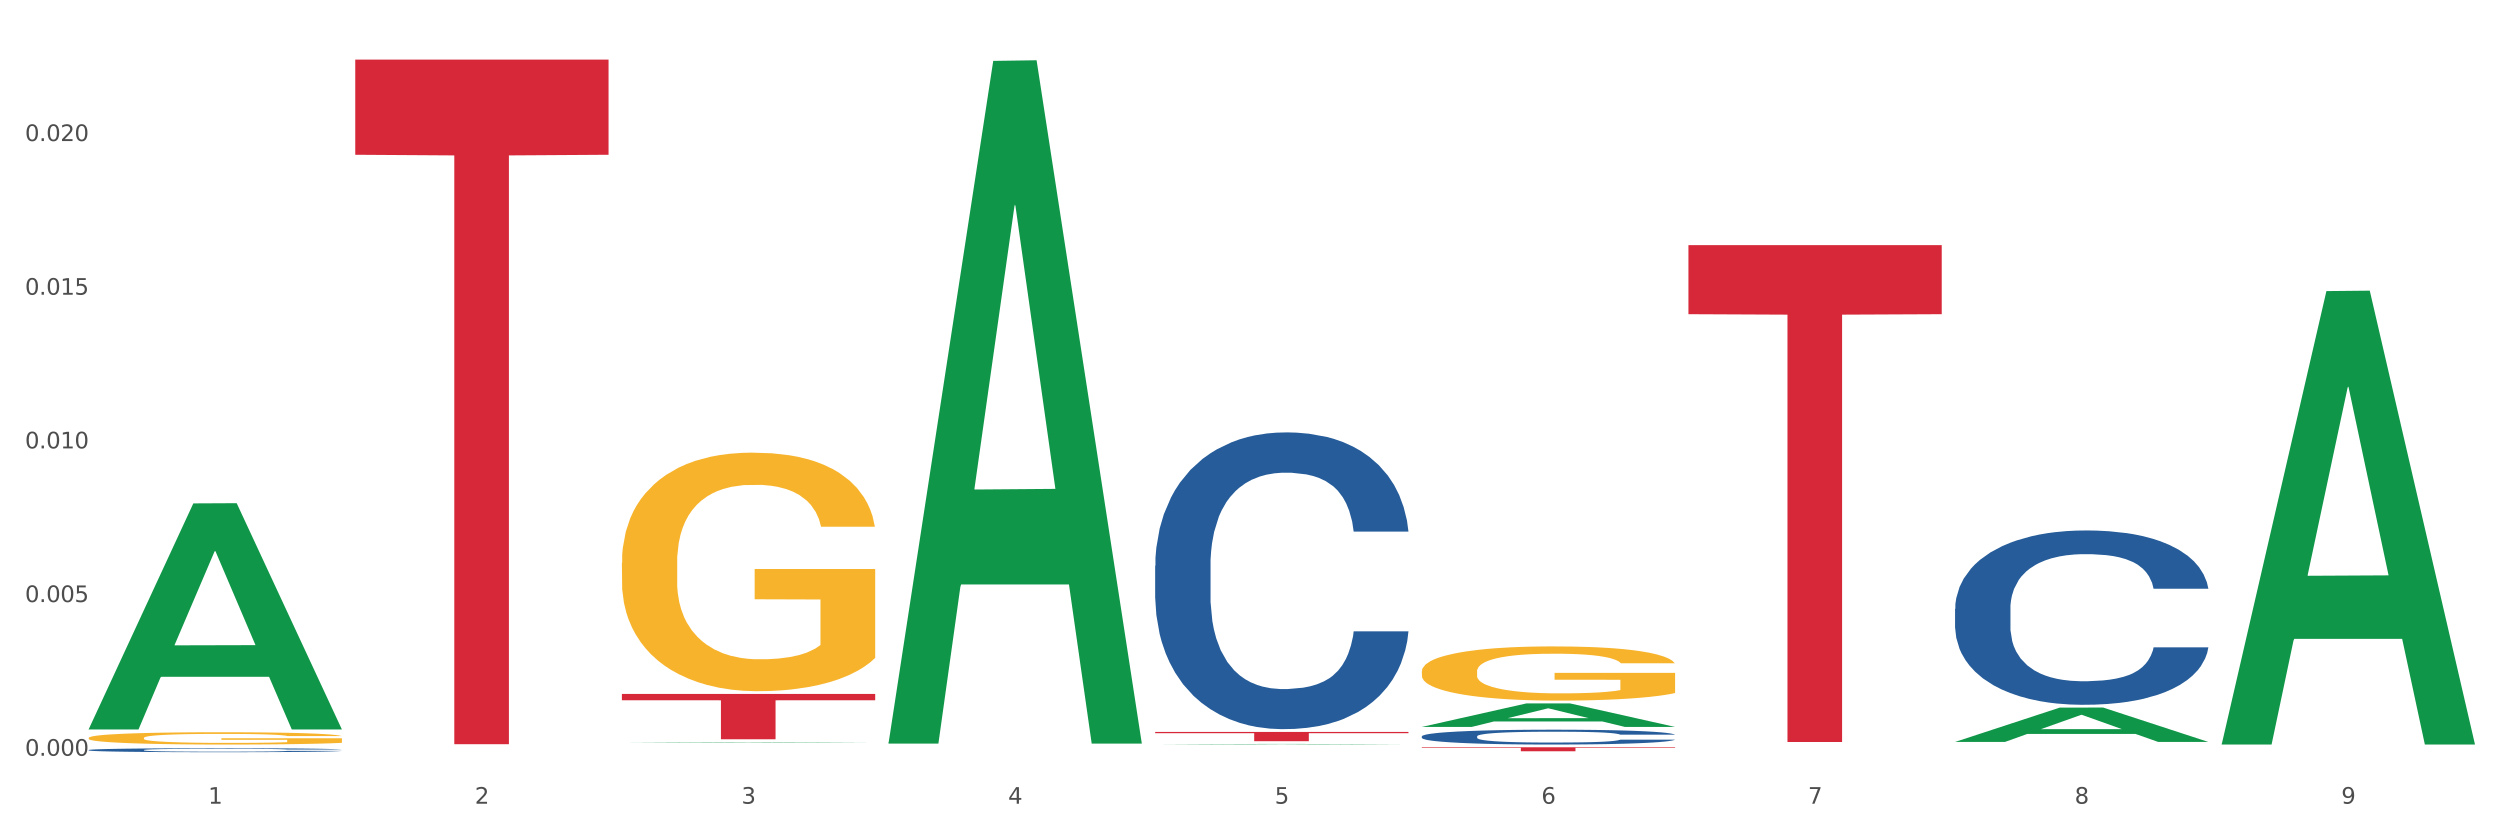 <?xml version="1.0" encoding="utf-8" standalone="no"?>
<!DOCTYPE svg PUBLIC "-//W3C//DTD SVG 1.1//EN"
  "http://www.w3.org/Graphics/SVG/1.1/DTD/svg11.dtd">
<svg xmlns:xlink="http://www.w3.org/1999/xlink" width="1080pt" height="360pt" viewBox="0 0 1080 360" xmlns="http://www.w3.org/2000/svg" version="1.1">
 <rect x="0" y="0" width="1080" height="360" fill="#333333" stroke="none"/>
 <defs>
  <style type="text/css">*{stroke-linejoin: round; stroke-linecap: butt}</style>
 </defs>
 <g id="figure_1">
  <g id="patch_1">
   <path d="M 0 360 
L 1080 360 
L 1080 0 
L 0 0 
z
" style="fill: #ffffff; stroke: #ffffff; stroke-linejoin: miter"/>
  </g>
  <g id="axes_1">
   <g id="matplotlib.axis_1">
    <g id="xtick_1">
     <g id="text_1">
      <!-- 1 -->
      <g style="fill: #4d4d4d" transform="translate(89.942 347.204) scale(0.096 -0.096)">
       <defs>
        <path id="DejaVuSans-31" d="M 794 531 
L 1825 531 
L 1825 4091 
L 703 3866 
L 703 4441 
L 1819 4666 
L 2450 4666 
L 2450 531 
L 3481 531 
L 3481 0 
L 794 0 
L 794 531 
z
" transform="scale(0.016)"/>
       </defs>
       <use xlink:href="#DejaVuSans-31"/>
      </g>
     </g>
    </g>
    <g id="xtick_2">
     <g id="text_2">
      <!-- 2 -->
      <g style="fill: #4d4d4d" transform="translate(205.129 347.204) scale(0.096 -0.096)">
       <defs>
        <path id="DejaVuSans-32" d="M 1228 531 
L 3431 531 
L 3431 0 
L 469 0 
L 469 531 
Q 828 903 1448 1529 
Q 2069 2156 2228 2338 
Q 2531 2678 2651 2914 
Q 2772 3150 2772 3378 
Q 2772 3750 2511 3984 
Q 2250 4219 1831 4219 
Q 1534 4219 1204 4116 
Q 875 4013 500 3803 
L 500 4441 
Q 881 4594 1212 4672 
Q 1544 4750 1819 4750 
Q 2544 4750 2975 4387 
Q 3406 4025 3406 3419 
Q 3406 3131 3298 2873 
Q 3191 2616 2906 2266 
Q 2828 2175 2409 1742 
Q 1991 1309 1228 531 
z
" transform="scale(0.016)"/>
       </defs>
       <use xlink:href="#DejaVuSans-32"/>
      </g>
     </g>
    </g>
    <g id="xtick_3">
     <g id="text_3">
      <!-- 3 -->
      <g style="fill: #4d4d4d" transform="translate(320.315 347.204) scale(0.096 -0.096)">
       <defs>
        <path id="DejaVuSans-33" d="M 2597 2516 
Q 3050 2419 3304 2112 
Q 3559 1806 3559 1356 
Q 3559 666 3084 287 
Q 2609 -91 1734 -91 
Q 1441 -91 1130 -33 
Q 819 25 488 141 
L 488 750 
Q 750 597 1062 519 
Q 1375 441 1716 441 
Q 2309 441 2620 675 
Q 2931 909 2931 1356 
Q 2931 1769 2642 2001 
Q 2353 2234 1838 2234 
L 1294 2234 
L 1294 2753 
L 1863 2753 
Q 2328 2753 2575 2939 
Q 2822 3125 2822 3475 
Q 2822 3834 2567 4026 
Q 2313 4219 1838 4219 
Q 1578 4219 1281 4162 
Q 984 4106 628 3988 
L 628 4550 
Q 988 4650 1302 4700 
Q 1616 4750 1894 4750 
Q 2613 4750 3031 4423 
Q 3450 4097 3450 3541 
Q 3450 3153 3228 2886 
Q 3006 2619 2597 2516 
z
" transform="scale(0.016)"/>
       </defs>
       <use xlink:href="#DejaVuSans-33"/>
      </g>
     </g>
    </g>
    <g id="xtick_4">
     <g id="text_4">
      <!-- 4 -->
      <g style="fill: #4d4d4d" transform="translate(435.501 347.204) scale(0.096 -0.096)">
       <defs>
        <path id="DejaVuSans-34" d="M 2419 4116 
L 825 1625 
L 2419 1625 
L 2419 4116 
z
M 2253 4666 
L 3047 4666 
L 3047 1625 
L 3713 1625 
L 3713 1100 
L 3047 1100 
L 3047 0 
L 2419 0 
L 2419 1100 
L 313 1100 
L 313 1709 
L 2253 4666 
z
" transform="scale(0.016)"/>
       </defs>
       <use xlink:href="#DejaVuSans-34"/>
      </g>
     </g>
    </g>
    <g id="xtick_5">
     <g id="text_5">
      <!-- 5 -->
      <g style="fill: #4d4d4d" transform="translate(550.688 347.204) scale(0.096 -0.096)">
       <defs>
        <path id="DejaVuSans-35" d="M 691 4666 
L 3169 4666 
L 3169 4134 
L 1269 4134 
L 1269 2991 
Q 1406 3038 1543 3061 
Q 1681 3084 1819 3084 
Q 2600 3084 3056 2656 
Q 3513 2228 3513 1497 
Q 3513 744 3044 326 
Q 2575 -91 1722 -91 
Q 1428 -91 1123 -41 
Q 819 9 494 109 
L 494 744 
Q 775 591 1075 516 
Q 1375 441 1709 441 
Q 2250 441 2565 725 
Q 2881 1009 2881 1497 
Q 2881 1984 2565 2268 
Q 2250 2553 1709 2553 
Q 1456 2553 1204 2497 
Q 953 2441 691 2322 
L 691 4666 
z
" transform="scale(0.016)"/>
       </defs>
       <use xlink:href="#DejaVuSans-35"/>
      </g>
     </g>
    </g>
    <g id="xtick_6">
     <g id="text_6">
      <!-- 6 -->
      <g style="fill: #4d4d4d" transform="translate(665.874 347.204) scale(0.096 -0.096)">
       <defs>
        <path id="DejaVuSans-36" d="M 2113 2584 
Q 1688 2584 1439 2293 
Q 1191 2003 1191 1497 
Q 1191 994 1439 701 
Q 1688 409 2113 409 
Q 2538 409 2786 701 
Q 3034 994 3034 1497 
Q 3034 2003 2786 2293 
Q 2538 2584 2113 2584 
z
M 3366 4563 
L 3366 3988 
Q 3128 4100 2886 4159 
Q 2644 4219 2406 4219 
Q 1781 4219 1451 3797 
Q 1122 3375 1075 2522 
Q 1259 2794 1537 2939 
Q 1816 3084 2150 3084 
Q 2853 3084 3261 2657 
Q 3669 2231 3669 1497 
Q 3669 778 3244 343 
Q 2819 -91 2113 -91 
Q 1303 -91 875 529 
Q 447 1150 447 2328 
Q 447 3434 972 4092 
Q 1497 4750 2381 4750 
Q 2619 4750 2861 4703 
Q 3103 4656 3366 4563 
z
" transform="scale(0.016)"/>
       </defs>
       <use xlink:href="#DejaVuSans-36"/>
      </g>
     </g>
    </g>
    <g id="xtick_7">
     <g id="text_7">
      <!-- 7 -->
      <g style="fill: #4d4d4d" transform="translate(781.06 347.204) scale(0.096 -0.096)">
       <defs>
        <path id="DejaVuSans-37" d="M 525 4666 
L 3525 4666 
L 3525 4397 
L 1831 0 
L 1172 0 
L 2766 4134 
L 525 4134 
L 525 4666 
z
" transform="scale(0.016)"/>
       </defs>
       <use xlink:href="#DejaVuSans-37"/>
      </g>
     </g>
    </g>
    <g id="xtick_8">
     <g id="text_8">
      <!-- 8 -->
      <g style="fill: #4d4d4d" transform="translate(896.246 347.204) scale(0.096 -0.096)">
       <defs>
        <path id="DejaVuSans-38" d="M 2034 2216 
Q 1584 2216 1326 1975 
Q 1069 1734 1069 1313 
Q 1069 891 1326 650 
Q 1584 409 2034 409 
Q 2484 409 2743 651 
Q 3003 894 3003 1313 
Q 3003 1734 2745 1975 
Q 2488 2216 2034 2216 
z
M 1403 2484 
Q 997 2584 770 2862 
Q 544 3141 544 3541 
Q 544 4100 942 4425 
Q 1341 4750 2034 4750 
Q 2731 4750 3128 4425 
Q 3525 4100 3525 3541 
Q 3525 3141 3298 2862 
Q 3072 2584 2669 2484 
Q 3125 2378 3379 2068 
Q 3634 1759 3634 1313 
Q 3634 634 3220 271 
Q 2806 -91 2034 -91 
Q 1263 -91 848 271 
Q 434 634 434 1313 
Q 434 1759 690 2068 
Q 947 2378 1403 2484 
z
M 1172 3481 
Q 1172 3119 1398 2916 
Q 1625 2713 2034 2713 
Q 2441 2713 2670 2916 
Q 2900 3119 2900 3481 
Q 2900 3844 2670 4047 
Q 2441 4250 2034 4250 
Q 1625 4250 1398 4047 
Q 1172 3844 1172 3481 
z
" transform="scale(0.016)"/>
       </defs>
       <use xlink:href="#DejaVuSans-38"/>
      </g>
     </g>
    </g>
    <g id="xtick_9">
     <g id="text_9">
      <!-- 9 -->
      <g style="fill: #4d4d4d" transform="translate(1011.433 347.204) scale(0.096 -0.096)">
       <defs>
        <path id="DejaVuSans-39" d="M 703 97 
L 703 672 
Q 941 559 1184 500 
Q 1428 441 1663 441 
Q 2288 441 2617 861 
Q 2947 1281 2994 2138 
Q 2813 1869 2534 1725 
Q 2256 1581 1919 1581 
Q 1219 1581 811 2004 
Q 403 2428 403 3163 
Q 403 3881 828 4315 
Q 1253 4750 1959 4750 
Q 2769 4750 3195 4129 
Q 3622 3509 3622 2328 
Q 3622 1225 3098 567 
Q 2575 -91 1691 -91 
Q 1453 -91 1209 -44 
Q 966 3 703 97 
z
M 1959 2075 
Q 2384 2075 2632 2365 
Q 2881 2656 2881 3163 
Q 2881 3666 2632 3958 
Q 2384 4250 1959 4250 
Q 1534 4250 1286 3958 
Q 1038 3666 1038 3163 
Q 1038 2656 1286 2365 
Q 1534 2075 1959 2075 
z
" transform="scale(0.016)"/>
       </defs>
       <use xlink:href="#DejaVuSans-39"/>
      </g>
     </g>
    </g>
    <g id="xtick_10"/>
    <g id="xtick_11"/>
    <g id="xtick_12"/>
    <g id="xtick_13"/>
    <g id="xtick_14"/>
    <g id="xtick_15"/>
    <g id="xtick_16"/>
    <g id="xtick_17"/>
   </g>
   <g id="matplotlib.axis_2">
    <g id="ytick_1">
     <g id="text_10">
      <!-- 0.000 -->
      <g style="fill: #4d4d4d" transform="translate(10.8 326.48) scale(0.096 -0.096)">
       <defs>
        <path id="DejaVuSans-30" d="M 2034 4250 
Q 1547 4250 1301 3770 
Q 1056 3291 1056 2328 
Q 1056 1369 1301 889 
Q 1547 409 2034 409 
Q 2525 409 2770 889 
Q 3016 1369 3016 2328 
Q 3016 3291 2770 3770 
Q 2525 4250 2034 4250 
z
M 2034 4750 
Q 2819 4750 3233 4129 
Q 3647 3509 3647 2328 
Q 3647 1150 3233 529 
Q 2819 -91 2034 -91 
Q 1250 -91 836 529 
Q 422 1150 422 2328 
Q 422 3509 836 4129 
Q 1250 4750 2034 4750 
z
" transform="scale(0.016)"/>
        <path id="DejaVuSans-2e" d="M 684 794 
L 1344 794 
L 1344 0 
L 684 0 
L 684 794 
z
" transform="scale(0.016)"/>
       </defs>
       <use xlink:href="#DejaVuSans-30"/>
       <use xlink:href="#DejaVuSans-2e" transform="translate(63.623 0)"/>
       <use xlink:href="#DejaVuSans-30" transform="translate(95.41 0)"/>
       <use xlink:href="#DejaVuSans-30" transform="translate(159.033 0)"/>
       <use xlink:href="#DejaVuSans-30" transform="translate(222.656 0)"/>
      </g>
     </g>
    </g>
    <g id="ytick_2">
     <g id="text_11">
      <!-- 0.005 -->
      <g style="fill: #4d4d4d" transform="translate(10.8 260.093) scale(0.096 -0.096)">
       <use xlink:href="#DejaVuSans-30"/>
       <use xlink:href="#DejaVuSans-2e" transform="translate(63.623 0)"/>
       <use xlink:href="#DejaVuSans-30" transform="translate(95.41 0)"/>
       <use xlink:href="#DejaVuSans-30" transform="translate(159.033 0)"/>
       <use xlink:href="#DejaVuSans-35" transform="translate(222.656 0)"/>
      </g>
     </g>
    </g>
    <g id="ytick_3">
     <g id="text_12">
      <!-- 0.010 -->
      <g style="fill: #4d4d4d" transform="translate(10.8 193.707) scale(0.096 -0.096)">
       <use xlink:href="#DejaVuSans-30"/>
       <use xlink:href="#DejaVuSans-2e" transform="translate(63.623 0)"/>
       <use xlink:href="#DejaVuSans-30" transform="translate(95.41 0)"/>
       <use xlink:href="#DejaVuSans-31" transform="translate(159.033 0)"/>
       <use xlink:href="#DejaVuSans-30" transform="translate(222.656 0)"/>
      </g>
     </g>
    </g>
    <g id="ytick_4">
     <g id="text_13">
      <!-- 0.015 -->
      <g style="fill: #4d4d4d" transform="translate(10.8 127.321) scale(0.096 -0.096)">
       <use xlink:href="#DejaVuSans-30"/>
       <use xlink:href="#DejaVuSans-2e" transform="translate(63.623 0)"/>
       <use xlink:href="#DejaVuSans-30" transform="translate(95.41 0)"/>
       <use xlink:href="#DejaVuSans-31" transform="translate(159.033 0)"/>
       <use xlink:href="#DejaVuSans-35" transform="translate(222.656 0)"/>
      </g>
     </g>
    </g>
    <g id="ytick_5">
     <g id="text_14">
      <!-- 0.020 -->
      <g style="fill: #4d4d4d" transform="translate(10.8 60.934) scale(0.096 -0.096)">
       <use xlink:href="#DejaVuSans-30"/>
       <use xlink:href="#DejaVuSans-2e" transform="translate(63.623 0)"/>
       <use xlink:href="#DejaVuSans-30" transform="translate(95.41 0)"/>
       <use xlink:href="#DejaVuSans-32" transform="translate(159.033 0)"/>
       <use xlink:href="#DejaVuSans-30" transform="translate(222.656 0)"/>
      </g>
     </g>
    </g>
    <g id="ytick_6"/>
    <g id="ytick_7"/>
    <g id="ytick_8"/>
    <g id="ytick_9"/>
    <g id="ytick_10"/>
   </g>
   <g id="PolyCollection_1">
    <path d="M 38.283 314.957 
L 38.396 314.865 
L 83.52 217.464 
L 102.247 217.373 
L 147.71 315.14 
L 126.05 315.14 
L 116.236 292.374 
L 69.645 292.374 
L 69.306 292.741 
L 59.83 315.14 
L 38.283 315.14 
L 38.283 314.957 
L 75.511 278.787 
L 110.369 278.695 
L 93.109 238.211 
L 92.884 238.028 
L 92.658 238.303 
L 75.398 278.695 
L 75.511 278.787 
L 38.283 314.957 
z
" clip-path="url(#p7f2558ee2d)" style="fill: #109648"/>
    <path d="M 844.587 262.996 
L 844.716 262.928 
L 844.716 261.002 
L 845.104 258.388 
L 846.527 253.572 
L 848.338 249.927 
L 851.442 245.662 
L 853.124 243.873 
L 855.323 241.879 
L 859.85 238.646 
L 865.024 235.894 
L 868.645 234.381 
L 871.361 233.418 
L 877.441 231.698 
L 880.933 230.941 
L 884.555 230.322 
L 887.659 229.91 
L 892.833 229.428 
L 896.972 229.222 
L 901.758 229.153 
L 905.768 229.222 
L 911.071 229.497 
L 918.832 230.322 
L 921.807 230.804 
L 925.816 231.629 
L 929.955 232.73 
L 933.318 233.83 
L 937.199 235.413 
L 941.208 237.476 
L 945.089 240.09 
L 947.805 242.498 
L 950.004 245.043 
L 951.944 248.138 
L 953.367 251.509 
L 954.014 254.329 
L 930.343 254.329 
L 929.697 251.784 
L 928.403 249.032 
L 927.11 247.175 
L 925.687 245.662 
L 923.488 243.942 
L 921.548 242.842 
L 918.314 241.535 
L 915.339 240.709 
L 912.882 240.228 
L 909.907 239.815 
L 903.569 239.402 
L 899.042 239.402 
L 896.196 239.54 
L 892.704 239.884 
L 889.729 240.365 
L 886.236 241.191 
L 883.52 242.085 
L 880.804 243.254 
L 879.252 244.08 
L 876.923 245.593 
L 875.371 246.831 
L 873.302 248.964 
L 872.138 250.477 
L 870.068 254.398 
L 869.163 257.287 
L 868.775 259.282 
L 868.516 261.483 
L 868.516 272.214 
L 869.292 277.029 
L 869.939 279.093 
L 870.973 281.431 
L 872.914 284.458 
L 875.759 287.416 
L 878.734 289.548 
L 881.192 290.855 
L 883.52 291.818 
L 885.848 292.575 
L 888.694 293.263 
L 891.022 293.676 
L 894.514 294.088 
L 898.654 294.295 
L 901.887 294.295 
L 908.484 293.951 
L 911.459 293.607 
L 914.304 293.125 
L 917.409 292.369 
L 919.866 291.543 
L 921.289 290.924 
L 923.617 289.617 
L 925.428 288.241 
L 926.98 286.659 
L 928.015 285.284 
L 929.179 283.22 
L 930.085 280.881 
L 930.343 279.643 
L 954.014 279.643 
L 953.496 282.119 
L 952.591 284.527 
L 950.78 287.76 
L 949.357 289.617 
L 947.158 291.887 
L 944.83 293.813 
L 941.597 295.946 
L 938.622 297.528 
L 935.517 298.903 
L 932.154 300.142 
L 926.075 301.861 
L 923.876 302.343 
L 919.22 303.168 
L 915.598 303.65 
L 910.295 304.131 
L 904.862 304.407 
L 899.171 304.475 
L 894.126 304.338 
L 888.565 303.925 
L 885.072 303.512 
L 881.192 302.893 
L 876.665 301.93 
L 872.396 300.761 
L 868.387 299.385 
L 864.635 297.803 
L 861.143 296.014 
L 856.616 293.057 
L 853.253 290.167 
L 850.795 287.485 
L 849.114 285.215 
L 847.432 282.326 
L 846.527 280.331 
L 845.104 275.516 
L 844.587 271.045 
L 844.587 262.996 
z
" clip-path="url(#p7f2558ee2d)" style="fill: #255c99"/>
    <path d="M 614.214 318.11 
L 614.344 318.104 
L 614.344 317.94 
L 614.732 317.717 
L 616.154 317.307 
L 617.965 316.996 
L 621.07 316.633 
L 622.751 316.481 
L 624.95 316.311 
L 629.477 316.035 
L 634.651 315.801 
L 638.273 315.672 
L 640.989 315.59 
L 647.068 315.443 
L 650.561 315.379 
L 654.182 315.326 
L 657.287 315.291 
L 662.46 315.25 
L 666.6 315.232 
L 671.385 315.226 
L 675.395 315.232 
L 680.698 315.256 
L 688.459 315.326 
L 691.434 315.367 
L 695.444 315.437 
L 699.583 315.531 
L 702.946 315.625 
L 706.826 315.76 
L 710.836 315.935 
L 714.716 316.158 
L 717.433 316.363 
L 719.631 316.58 
L 721.572 316.844 
L 722.994 317.131 
L 723.641 317.371 
L 699.971 317.371 
L 699.324 317.155 
L 698.031 316.92 
L 696.737 316.762 
L 695.314 316.633 
L 693.116 316.486 
L 691.175 316.393 
L 687.942 316.281 
L 684.967 316.211 
L 682.509 316.17 
L 679.534 316.135 
L 673.196 316.1 
L 668.669 316.1 
L 665.823 316.111 
L 662.331 316.141 
L 659.356 316.182 
L 655.864 316.252 
L 653.148 316.328 
L 650.431 316.428 
L 648.879 316.498 
L 646.551 316.627 
L 644.999 316.733 
L 642.929 316.914 
L 641.765 317.043 
L 639.696 317.377 
L 638.79 317.623 
L 638.402 317.793 
L 638.143 317.981 
L 638.143 318.895 
L 638.919 319.306 
L 639.566 319.481 
L 640.601 319.681 
L 642.541 319.939 
L 645.387 320.191 
L 648.362 320.372 
L 650.819 320.484 
L 653.148 320.566 
L 655.476 320.63 
L 658.321 320.689 
L 660.65 320.724 
L 664.142 320.759 
L 668.281 320.777 
L 671.515 320.777 
L 678.111 320.747 
L 681.086 320.718 
L 683.932 320.677 
L 687.036 320.613 
L 689.494 320.542 
L 690.917 320.49 
L 693.245 320.378 
L 695.056 320.261 
L 696.608 320.126 
L 697.643 320.009 
L 698.807 319.833 
L 699.712 319.634 
L 699.971 319.528 
L 723.641 319.528 
L 723.124 319.739 
L 722.218 319.944 
L 720.408 320.22 
L 718.985 320.378 
L 716.786 320.572 
L 714.458 320.736 
L 711.224 320.917 
L 708.249 321.052 
L 705.145 321.169 
L 701.782 321.275 
L 695.702 321.422 
L 693.504 321.463 
L 688.847 321.533 
L 685.225 321.574 
L 679.922 321.615 
L 674.49 321.638 
L 668.798 321.644 
L 663.754 321.633 
L 658.192 321.597 
L 654.7 321.562 
L 650.819 321.509 
L 646.292 321.427 
L 642.024 321.328 
L 638.014 321.211 
L 634.263 321.076 
L 630.771 320.923 
L 626.243 320.671 
L 622.88 320.425 
L 620.423 320.197 
L 618.741 320.003 
L 617.06 319.757 
L 616.154 319.587 
L 614.732 319.177 
L 614.214 318.796 
L 614.214 318.11 
z
" clip-path="url(#p7f2558ee2d)" style="fill: #255c99"/>
    <path d="M 499.028 244.396 
L 499.157 244.279 
L 499.157 241 
L 499.545 236.551 
L 500.968 228.355 
L 502.779 222.149 
L 505.883 214.89 
L 507.565 211.846 
L 509.764 208.45 
L 514.291 202.947 
L 519.465 198.264 
L 523.086 195.688 
L 525.803 194.049 
L 531.882 191.122 
L 535.374 189.834 
L 538.996 188.78 
L 542.1 188.078 
L 547.274 187.258 
L 551.413 186.907 
L 556.199 186.79 
L 560.209 186.907 
L 565.512 187.375 
L 573.273 188.78 
L 576.248 189.6 
L 580.257 191.005 
L 584.397 192.878 
L 587.76 194.751 
L 591.64 197.444 
L 595.65 200.957 
L 599.53 205.406 
L 602.246 209.504 
L 604.445 213.836 
L 606.385 219.105 
L 607.808 224.842 
L 608.455 229.643 
L 584.785 229.643 
L 584.138 225.311 
L 582.844 220.627 
L 581.551 217.466 
L 580.128 214.89 
L 577.929 211.963 
L 575.989 210.09 
L 572.755 207.865 
L 569.78 206.46 
L 567.323 205.64 
L 564.348 204.938 
L 558.01 204.235 
L 553.483 204.235 
L 550.637 204.47 
L 547.145 205.055 
L 544.17 205.875 
L 540.678 207.28 
L 537.961 208.802 
L 535.245 210.792 
L 533.693 212.197 
L 531.365 214.773 
L 529.812 216.881 
L 527.743 220.51 
L 526.579 223.086 
L 524.509 229.76 
L 523.604 234.678 
L 523.216 238.073 
L 522.957 241.82 
L 522.957 260.085 
L 523.733 268.281 
L 524.38 271.794 
L 525.415 275.775 
L 527.355 280.926 
L 530.2 285.961 
L 533.175 289.591 
L 535.633 291.815 
L 537.961 293.454 
L 540.289 294.742 
L 543.135 295.913 
L 545.463 296.616 
L 548.956 297.318 
L 553.095 297.67 
L 556.328 297.67 
L 562.925 297.084 
L 565.9 296.499 
L 568.746 295.679 
L 571.85 294.391 
L 574.308 292.986 
L 575.73 291.932 
L 578.059 289.708 
L 579.869 287.366 
L 581.422 284.673 
L 582.456 282.331 
L 583.62 278.819 
L 584.526 274.838 
L 584.785 272.73 
L 608.455 272.73 
L 607.938 276.945 
L 607.032 281.043 
L 605.221 286.546 
L 603.799 289.708 
L 601.6 293.572 
L 599.271 296.85 
L 596.038 300.48 
L 593.063 303.173 
L 589.958 305.514 
L 586.595 307.622 
L 580.516 310.549 
L 578.317 311.369 
L 573.661 312.774 
L 570.039 313.593 
L 564.736 314.413 
L 559.303 314.881 
L 553.612 314.998 
L 548.568 314.764 
L 543.006 314.062 
L 539.513 313.359 
L 535.633 312.305 
L 531.106 310.666 
L 526.837 308.676 
L 522.828 306.334 
L 519.077 303.641 
L 515.584 300.597 
L 511.057 295.562 
L 507.694 290.644 
L 505.237 286.078 
L 503.555 282.214 
L 501.874 277.297 
L 500.968 273.901 
L 499.545 265.705 
L 499.028 258.095 
L 499.028 244.396 
z
" clip-path="url(#p7f2558ee2d)" style="fill: #255c99"/>
    <path d="M 38.283 324.004 
L 38.412 324.003 
L 38.412 323.959 
L 38.8 323.899 
L 40.223 323.79 
L 42.034 323.707 
L 45.138 323.609 
L 46.82 323.569 
L 49.019 323.523 
L 53.546 323.449 
L 58.72 323.387 
L 62.341 323.352 
L 65.058 323.33 
L 71.137 323.291 
L 74.629 323.274 
L 78.251 323.26 
L 81.355 323.25 
L 86.529 323.239 
L 90.668 323.235 
L 95.454 323.233 
L 99.464 323.235 
L 104.767 323.241 
L 112.528 323.26 
L 115.503 323.271 
L 119.512 323.29 
L 123.652 323.315 
L 127.015 323.34 
L 130.895 323.376 
L 134.905 323.423 
L 138.785 323.482 
L 141.501 323.537 
L 143.7 323.595 
L 145.64 323.666 
L 147.063 323.743 
L 147.71 323.807 
L 124.04 323.807 
L 123.393 323.749 
L 122.099 323.686 
L 120.806 323.644 
L 119.383 323.609 
L 117.184 323.57 
L 115.244 323.545 
L 112.01 323.515 
L 109.035 323.496 
L 106.578 323.486 
L 103.603 323.476 
L 97.265 323.467 
L 92.738 323.467 
L 89.892 323.47 
L 86.4 323.478 
L 83.425 323.489 
L 79.932 323.507 
L 77.216 323.528 
L 74.5 323.554 
L 72.948 323.573 
L 70.62 323.608 
L 69.067 323.636 
L 66.998 323.685 
L 65.834 323.719 
L 63.764 323.808 
L 62.859 323.874 
L 62.471 323.92 
L 62.212 323.97 
L 62.212 324.214 
L 62.988 324.324 
L 63.635 324.371 
L 64.67 324.424 
L 66.61 324.493 
L 69.455 324.561 
L 72.43 324.609 
L 74.888 324.639 
L 77.216 324.661 
L 79.544 324.678 
L 82.39 324.694 
L 84.718 324.703 
L 88.211 324.713 
L 92.35 324.718 
L 95.583 324.718 
L 102.18 324.71 
L 105.155 324.702 
L 108.001 324.691 
L 111.105 324.674 
L 113.563 324.655 
L 114.985 324.641 
L 117.314 324.611 
L 119.124 324.58 
L 120.677 324.544 
L 121.711 324.512 
L 122.875 324.465 
L 123.781 324.412 
L 124.04 324.384 
L 147.71 324.384 
L 147.193 324.44 
L 146.287 324.495 
L 144.476 324.569 
L 143.053 324.611 
L 140.855 324.663 
L 138.526 324.707 
L 135.293 324.755 
L 132.318 324.791 
L 129.213 324.823 
L 125.85 324.851 
L 119.771 324.89 
L 117.572 324.901 
L 112.916 324.92 
L 109.294 324.931 
L 103.991 324.942 
L 98.558 324.948 
L 92.867 324.95 
L 87.823 324.946 
L 82.261 324.937 
L 78.768 324.928 
L 74.888 324.913 
L 70.361 324.892 
L 66.092 324.865 
L 62.083 324.834 
L 58.332 324.797 
L 54.839 324.757 
L 50.312 324.689 
L 46.949 324.623 
L 44.492 324.562 
L 42.81 324.511 
L 41.129 324.445 
L 40.223 324.399 
L 38.8 324.29 
L 38.283 324.188 
L 38.283 324.004 
z
" clip-path="url(#p7f2558ee2d)" style="fill: #255c99"/>
    <path d="M 268.656 243.165 
L 268.785 243.071 
L 268.785 239.682 
L 269.043 236.765 
L 270.335 229.706 
L 272.273 223.87 
L 273.694 220.764 
L 275.115 218.223 
L 276.795 215.681 
L 278.862 213.046 
L 282.608 209.187 
L 284.934 207.21 
L 287.776 205.14 
L 292.944 202.128 
L 296.691 200.434 
L 300.566 199.022 
L 306.897 197.328 
L 311.031 196.575 
L 315.424 196.01 
L 320.721 195.634 
L 324.726 195.539 
L 333.511 195.822 
L 341.004 196.669 
L 344.621 197.328 
L 349.272 198.457 
L 351.727 199.21 
L 355.732 200.716 
L 359.866 202.693 
L 362.708 204.387 
L 366.972 207.587 
L 370.202 210.787 
L 373.173 214.74 
L 374.723 217.47 
L 375.886 220.011 
L 376.92 222.929 
L 377.953 227.541 
L 354.698 227.541 
L 353.794 224.246 
L 352.373 221.14 
L 350.306 218.129 
L 348.497 216.246 
L 345.396 213.893 
L 342.554 212.387 
L 339.583 211.258 
L 335.965 210.316 
L 333.123 209.846 
L 329.118 209.469 
L 321.237 209.564 
L 315.94 210.316 
L 312.323 211.258 
L 309.997 212.105 
L 307.93 213.046 
L 305.605 214.364 
L 302.892 216.34 
L 300.954 218.129 
L 299.016 220.387 
L 297.466 222.646 
L 296.045 225.282 
L 294.882 228.105 
L 293.977 231.023 
L 293.202 234.6 
L 292.556 240.529 
L 292.556 253.424 
L 292.815 256.342 
L 293.461 260.201 
L 294.236 263.119 
L 295.528 266.601 
L 296.691 268.954 
L 298.887 272.343 
L 301.341 275.166 
L 303.279 276.954 
L 305.217 278.46 
L 308.576 280.531 
L 312.323 282.225 
L 315.553 283.261 
L 319.945 284.202 
L 322.917 284.578 
L 325.501 284.767 
L 331.831 284.767 
L 336.353 284.484 
L 341.391 283.825 
L 345.267 282.978 
L 348.497 281.943 
L 352.115 280.249 
L 354.44 278.649 
L 354.44 258.977 
L 326.017 258.883 
L 326.017 245.8 
L 378.082 245.8 
L 378.082 284.202 
L 375.886 286.178 
L 373.431 287.967 
L 370.848 289.567 
L 366.972 291.543 
L 362.321 293.426 
L 358.187 294.743 
L 353.794 295.873 
L 348.626 296.908 
L 341.908 297.849 
L 337.774 298.226 
L 332.606 298.508 
L 326.534 298.602 
L 321.237 298.414 
L 316.07 297.944 
L 310.643 297.096 
L 305.346 295.873 
L 301.341 294.649 
L 297.336 293.143 
L 293.073 291.167 
L 289.714 289.284 
L 287.13 287.59 
L 284.288 285.425 
L 281.187 282.602 
L 278.862 280.06 
L 276.795 277.425 
L 274.598 274.037 
L 273.048 271.119 
L 271.498 267.448 
L 270.593 264.719 
L 269.56 260.483 
L 268.785 254.554 
L 268.656 243.165 
z
" clip-path="url(#p7f2558ee2d)" style="fill: #f7b32b"/>
    <path d="M 614.214 290.07 
L 614.343 290.049 
L 614.343 289.279 
L 614.602 288.616 
L 615.894 287.012 
L 617.832 285.686 
L 619.253 284.98 
L 620.674 284.402 
L 622.353 283.825 
L 624.421 283.226 
L 628.167 282.349 
L 630.493 281.9 
L 633.335 281.43 
L 638.503 280.745 
L 642.249 280.36 
L 646.125 280.039 
L 652.456 279.654 
L 656.59 279.483 
L 660.982 279.355 
L 666.279 279.27 
L 670.284 279.248 
L 679.069 279.312 
L 686.563 279.505 
L 690.18 279.654 
L 694.831 279.911 
L 697.286 280.082 
L 701.291 280.424 
L 705.425 280.874 
L 708.267 281.259 
L 712.531 281.986 
L 715.76 282.713 
L 718.732 283.611 
L 720.282 284.231 
L 721.445 284.809 
L 722.478 285.472 
L 723.512 286.52 
L 700.257 286.52 
L 699.353 285.771 
L 697.932 285.065 
L 695.865 284.381 
L 694.056 283.953 
L 690.955 283.419 
L 688.113 283.076 
L 685.142 282.82 
L 681.524 282.606 
L 678.682 282.499 
L 674.677 282.413 
L 666.796 282.435 
L 661.499 282.606 
L 657.882 282.82 
L 655.556 283.012 
L 653.489 283.226 
L 651.164 283.526 
L 648.451 283.975 
L 646.513 284.381 
L 644.575 284.894 
L 643.024 285.408 
L 641.603 286.006 
L 640.441 286.648 
L 639.536 287.311 
L 638.761 288.124 
L 638.115 289.471 
L 638.115 292.401 
L 638.373 293.064 
L 639.019 293.941 
L 639.795 294.604 
L 641.087 295.395 
L 642.249 295.93 
L 644.446 296.7 
L 646.9 297.342 
L 648.838 297.748 
L 650.776 298.09 
L 654.135 298.561 
L 657.882 298.946 
L 661.112 299.181 
L 665.504 299.395 
L 668.476 299.48 
L 671.059 299.523 
L 677.39 299.523 
L 681.912 299.459 
L 686.95 299.309 
L 690.826 299.117 
L 694.056 298.882 
L 697.673 298.497 
L 699.999 298.133 
L 699.999 293.663 
L 671.576 293.642 
L 671.576 290.669 
L 723.641 290.669 
L 723.641 299.395 
L 721.445 299.844 
L 718.99 300.25 
L 716.406 300.614 
L 712.531 301.063 
L 707.88 301.491 
L 703.745 301.79 
L 699.353 302.047 
L 694.185 302.282 
L 687.467 302.496 
L 683.333 302.582 
L 678.165 302.646 
L 672.093 302.667 
L 666.796 302.624 
L 661.628 302.517 
L 656.202 302.325 
L 650.905 302.047 
L 646.9 301.769 
L 642.895 301.427 
L 638.632 300.978 
L 635.273 300.55 
L 632.689 300.165 
L 629.847 299.673 
L 626.746 299.031 
L 624.421 298.454 
L 622.353 297.855 
L 620.157 297.085 
L 618.607 296.422 
L 617.057 295.588 
L 616.152 294.968 
L 615.119 294.005 
L 614.343 292.658 
L 614.214 290.07 
z
" clip-path="url(#p7f2558ee2d)" style="fill: #f7b32b"/>
    <path d="M 153.469 25.759 
L 262.896 25.759 
L 262.896 66.858 
L 219.851 67.135 
L 219.851 321.5 
L 196.255 321.5 
L 196.255 67.135 
L 153.469 66.858 
L 153.469 26.037 
L 153.469 25.759 
z
" clip-path="url(#p7f2558ee2d)" style="fill: #d62839"/>
    <path d="M 268.656 299.791 
L 378.082 299.791 
L 378.082 302.511 
L 335.038 302.53 
L 335.038 319.367 
L 311.441 319.367 
L 311.441 302.53 
L 268.656 302.511 
L 268.656 299.809 
L 268.656 299.791 
z
" clip-path="url(#p7f2558ee2d)" style="fill: #d62839"/>
    <path d="M 38.283 318.785 
L 38.412 318.78 
L 38.412 318.605 
L 38.671 318.455 
L 39.963 318.091 
L 41.9 317.79 
L 43.322 317.63 
L 44.743 317.498 
L 46.422 317.367 
L 48.489 317.231 
L 52.236 317.032 
L 54.561 316.931 
L 57.404 316.824 
L 62.571 316.668 
L 66.318 316.581 
L 70.194 316.508 
L 76.524 316.421 
L 80.658 316.382 
L 85.051 316.353 
L 90.348 316.333 
L 94.353 316.329 
L 103.138 316.343 
L 110.631 316.387 
L 114.249 316.421 
L 118.9 316.479 
L 121.354 316.518 
L 125.359 316.596 
L 129.494 316.697 
L 132.336 316.785 
L 136.599 316.95 
L 139.829 317.115 
L 142.801 317.319 
L 144.351 317.46 
L 145.514 317.591 
L 146.547 317.741 
L 147.581 317.979 
L 124.326 317.979 
L 123.422 317.809 
L 122 317.649 
L 119.933 317.494 
L 118.125 317.397 
L 115.024 317.275 
L 112.182 317.198 
L 109.21 317.139 
L 105.593 317.091 
L 102.751 317.066 
L 98.746 317.047 
L 90.865 317.052 
L 85.568 317.091 
L 81.95 317.139 
L 79.625 317.183 
L 77.558 317.231 
L 75.232 317.299 
L 72.519 317.401 
L 70.581 317.494 
L 68.643 317.61 
L 67.093 317.727 
L 65.672 317.863 
L 64.509 318.008 
L 63.605 318.159 
L 62.83 318.343 
L 62.184 318.649 
L 62.184 319.314 
L 62.442 319.465 
L 63.088 319.664 
L 63.863 319.814 
L 65.155 319.994 
L 66.318 320.115 
L 68.514 320.29 
L 70.969 320.435 
L 72.907 320.528 
L 74.845 320.605 
L 78.204 320.712 
L 81.95 320.8 
L 85.18 320.853 
L 89.573 320.901 
L 92.544 320.921 
L 95.128 320.931 
L 101.459 320.931 
L 105.98 320.916 
L 111.019 320.882 
L 114.895 320.838 
L 118.125 320.785 
L 121.742 320.698 
L 124.068 320.615 
L 124.068 319.6 
L 95.645 319.596 
L 95.645 318.921 
L 147.71 318.921 
L 147.71 320.901 
L 145.514 321.003 
L 143.059 321.096 
L 140.475 321.178 
L 136.599 321.28 
L 131.948 321.377 
L 127.814 321.445 
L 123.422 321.503 
L 118.254 321.557 
L 111.536 321.605 
L 107.402 321.625 
L 102.234 321.639 
L 96.162 321.644 
L 90.865 321.635 
L 85.697 321.61 
L 80.271 321.567 
L 74.974 321.503 
L 70.969 321.44 
L 66.964 321.363 
L 62.701 321.261 
L 59.342 321.164 
L 56.758 321.076 
L 53.915 320.965 
L 50.815 320.819 
L 48.489 320.688 
L 46.422 320.552 
L 44.226 320.377 
L 42.676 320.227 
L 41.125 320.037 
L 40.221 319.897 
L 39.187 319.678 
L 38.412 319.372 
L 38.283 318.785 
z
" clip-path="url(#p7f2558ee2d)" style="fill: #f7b32b"/>
    <path d="M 614.214 322.833 
L 723.641 322.833 
L 723.641 323.072 
L 680.597 323.074 
L 680.597 324.556 
L 657 324.556 
L 657 323.074 
L 614.214 323.072 
L 614.214 322.834 
L 614.214 322.833 
z
" clip-path="url(#p7f2558ee2d)" style="fill: #d62839"/>
    <path d="M 729.401 105.897 
L 838.827 105.897 
L 838.827 135.728 
L 795.783 135.929 
L 795.783 320.557 
L 772.186 320.557 
L 772.186 135.929 
L 729.401 135.728 
L 729.401 106.099 
L 729.401 105.897 
z
" clip-path="url(#p7f2558ee2d)" style="fill: #d62839"/>
    <path d="M 499.028 316.187 
L 608.455 316.187 
L 608.455 316.744 
L 565.41 316.748 
L 565.41 320.199 
L 541.813 320.199 
L 541.813 316.748 
L 499.028 316.744 
L 499.028 316.19 
L 499.028 316.187 
z
" clip-path="url(#p7f2558ee2d)" style="fill: #d62839"/>
    <path d="M 844.587 320.498 
L 844.7 320.484 
L 889.824 305.678 
L 908.551 305.664 
L 954.014 320.526 
L 932.354 320.526 
L 922.539 317.065 
L 875.948 317.065 
L 875.61 317.121 
L 866.134 320.526 
L 844.587 320.526 
L 844.587 320.498 
L 881.815 315 
L 916.673 314.986 
L 899.413 308.831 
L 899.187 308.804 
L 898.962 308.845 
L 881.702 314.986 
L 881.815 315 
L 844.587 320.498 
z
" clip-path="url(#p7f2558ee2d)" style="fill: #109648"/>
    <path d="M 268.656 320.809 
L 268.768 320.809 
L 313.893 320.556 
L 332.62 320.556 
L 378.082 320.81 
L 356.423 320.81 
L 346.608 320.751 
L 300.017 320.751 
L 299.679 320.752 
L 290.202 320.81 
L 268.656 320.81 
L 268.656 320.809 
L 305.883 320.715 
L 340.742 320.715 
L 323.482 320.61 
L 323.256 320.609 
L 323.031 320.61 
L 305.77 320.715 
L 305.883 320.715 
L 268.656 320.809 
z
" clip-path="url(#p7f2558ee2d)" style="fill: #109648"/>
    <path d="M 383.842 320.681 
L 383.955 320.404 
L 429.079 26.308 
L 447.806 26.031 
L 493.269 321.235 
L 471.609 321.235 
L 461.794 252.493 
L 415.203 252.493 
L 414.865 253.602 
L 405.389 321.235 
L 383.842 321.235 
L 383.842 320.681 
L 421.069 211.469 
L 455.928 211.192 
L 438.668 88.953 
L 438.442 88.398 
L 438.217 89.23 
L 420.957 211.192 
L 421.069 211.469 
L 383.842 320.681 
z
" clip-path="url(#p7f2558ee2d)" style="fill: #109648"/>
    <path d="M 499.028 321.644 
L 499.141 321.644 
L 544.265 321.387 
L 562.992 321.387 
L 608.455 321.644 
L 586.795 321.644 
L 576.981 321.584 
L 530.39 321.584 
L 530.051 321.585 
L 520.575 321.644 
L 499.028 321.644 
L 499.028 321.644 
L 536.256 321.549 
L 571.114 321.548 
L 553.854 321.442 
L 553.629 321.441 
L 553.403 321.442 
L 536.143 321.548 
L 536.256 321.549 
L 499.028 321.644 
z
" clip-path="url(#p7f2558ee2d)" style="fill: #109648"/>
    <path d="M 614.214 314.019 
L 614.327 314.009 
L 659.452 303.865 
L 678.178 303.855 
L 723.641 314.038 
L 701.981 314.038 
L 692.167 311.667 
L 645.576 311.667 
L 645.237 311.705 
L 635.761 314.038 
L 614.214 314.038 
L 614.214 314.019 
L 651.442 310.252 
L 686.301 310.242 
L 669.041 306.026 
L 668.815 306.007 
L 668.589 306.035 
L 651.329 310.242 
L 651.442 310.252 
L 614.214 314.019 
z
" clip-path="url(#p7f2558ee2d)" style="fill: #109648"/>
    <path d="M 959.773 321.276 
L 959.886 321.092 
L 1005.01 125.75 
L 1023.737 125.566 
L 1069.2 321.644 
L 1047.54 321.644 
L 1037.726 275.985 
L 991.135 275.985 
L 990.796 276.721 
L 981.32 321.644 
L 959.773 321.644 
L 959.773 321.276 
L 997.001 248.736 
L 1031.859 248.552 
L 1014.599 167.359 
L 1014.374 166.991 
L 1014.148 167.544 
L 996.888 248.552 
L 997.001 248.736 
L 959.773 321.276 
z
" clip-path="url(#p7f2558ee2d)" style="fill: #109648"/>
   </g>
  </g>
 </g>
 <defs>
  <clipPath id="p7f2558ee2d">
   <rect x="38.283" y="10.8" width="1030.917" height="329.109"/>
  </clipPath>
 </defs>
</svg>
